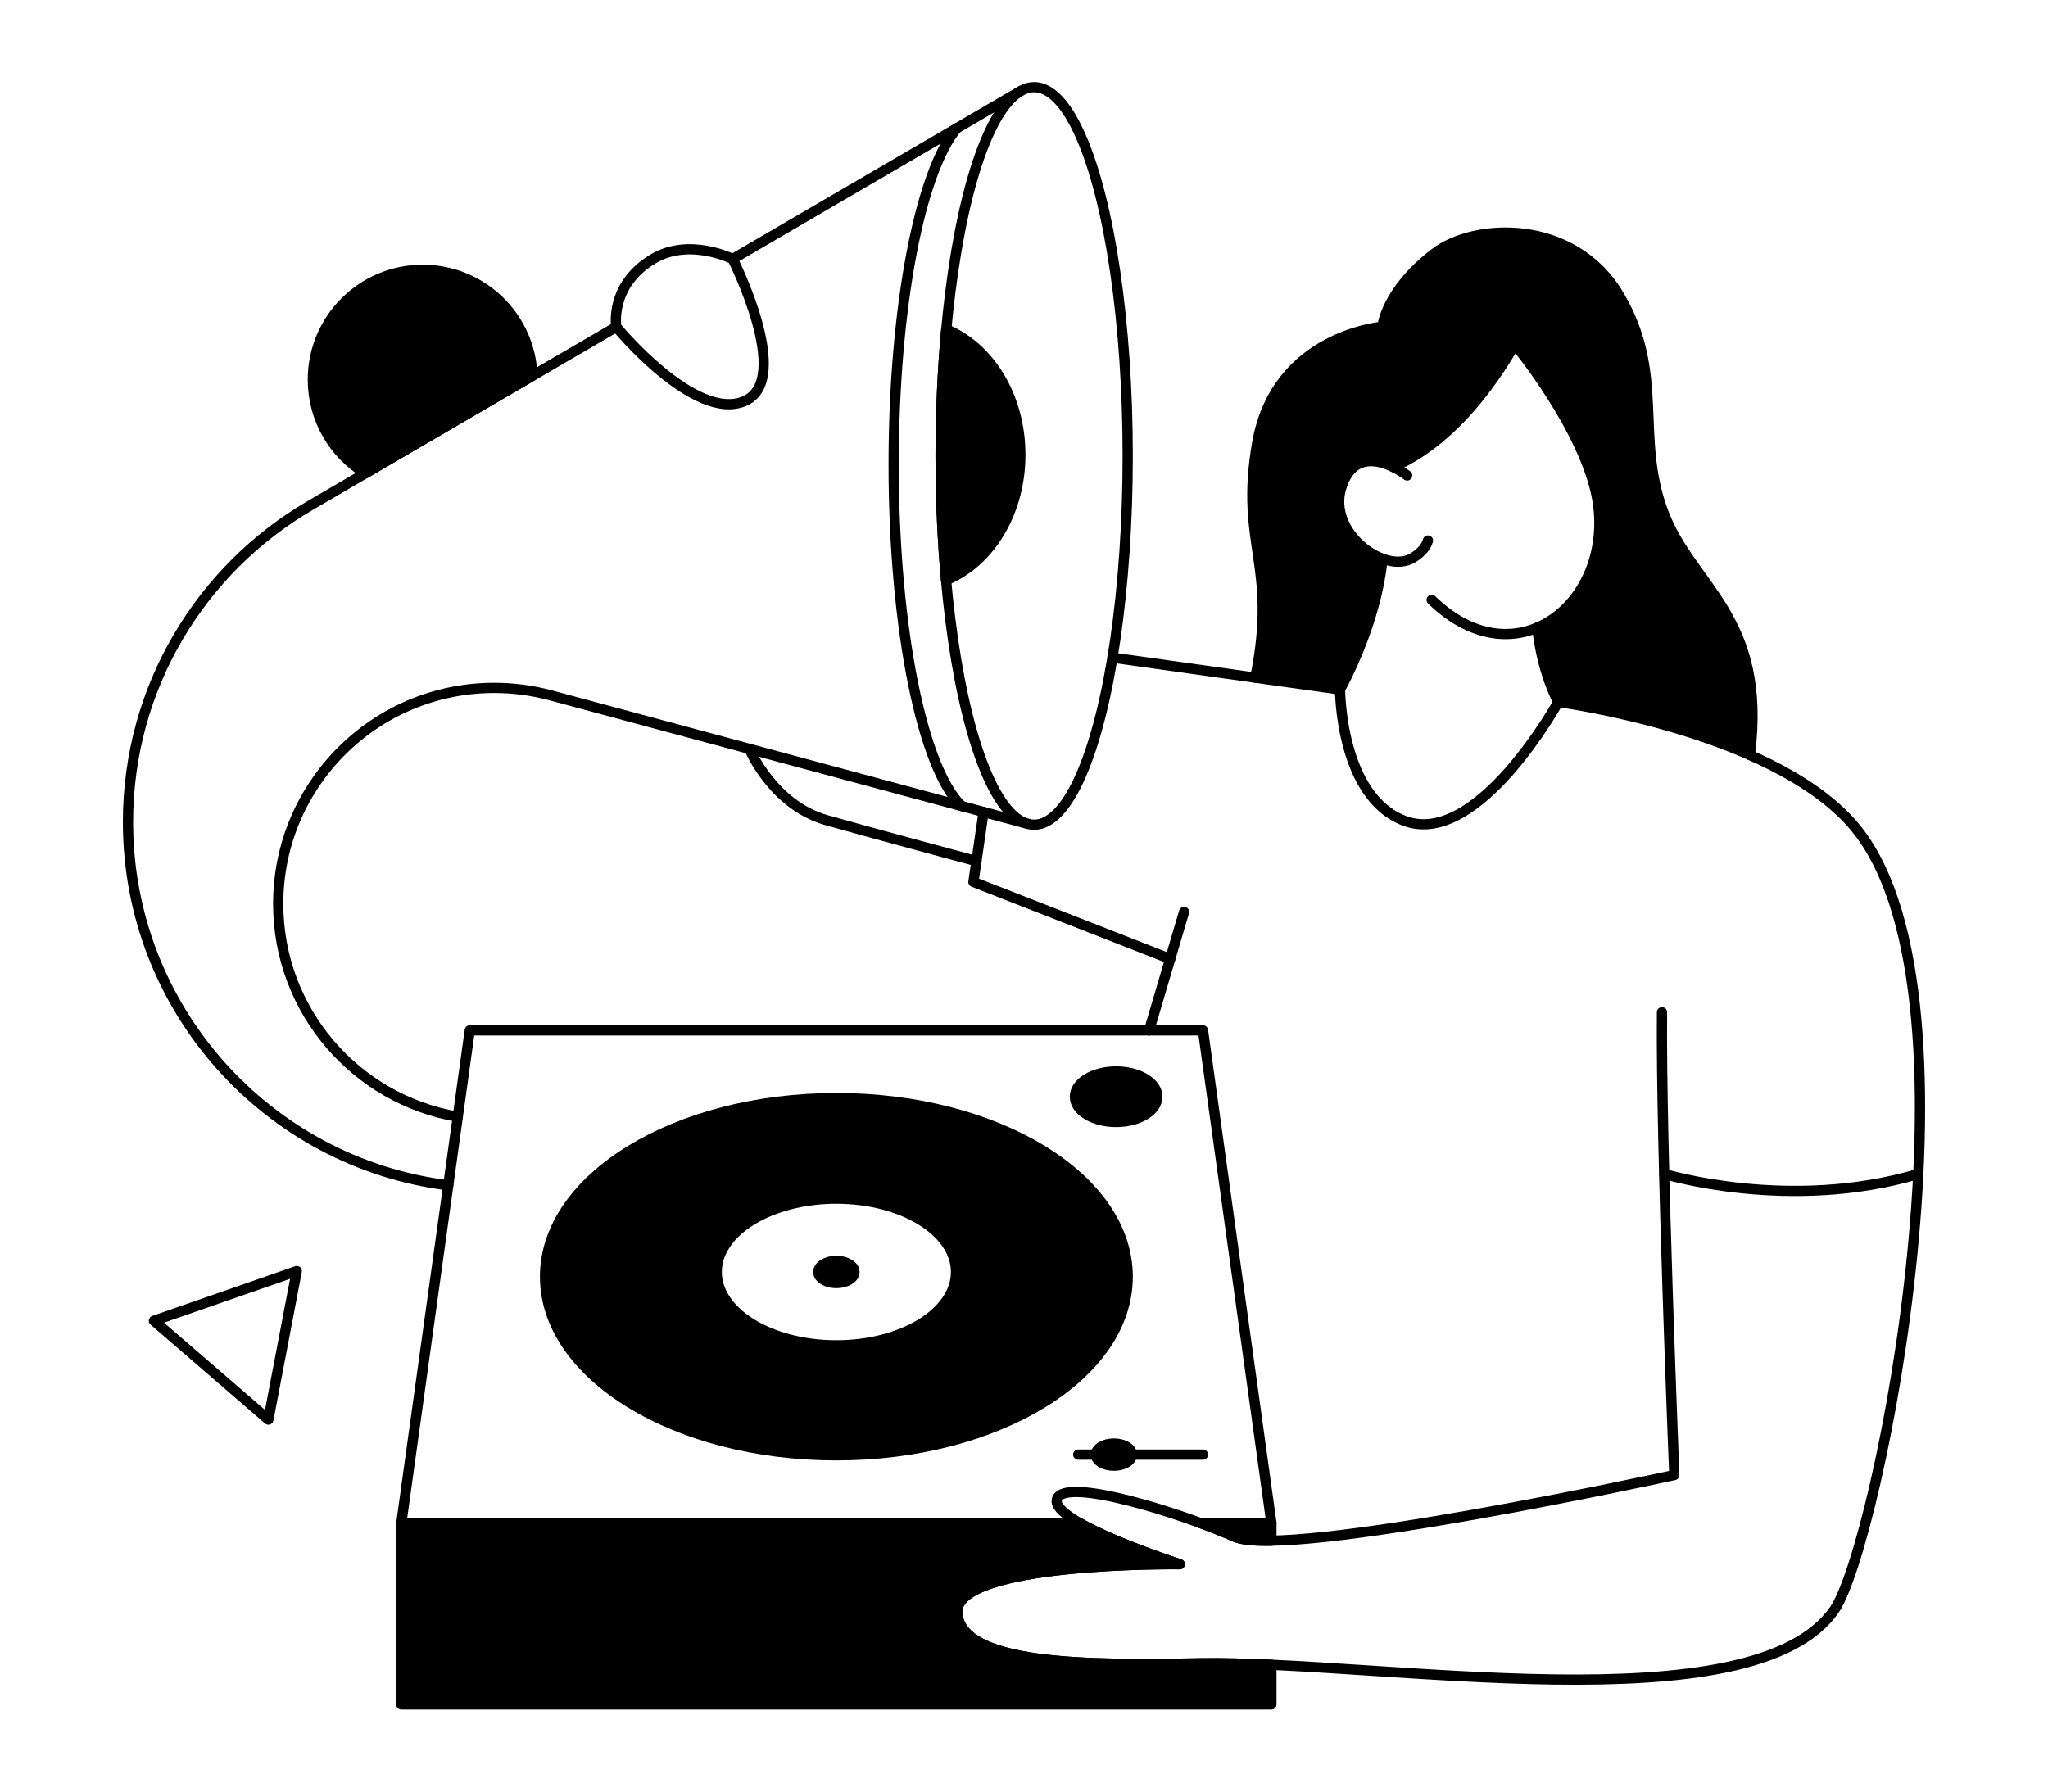 <svg xmlns="http://www.w3.org/2000/svg" xmlns:xlink="http://www.w3.org/1999/xlink" x="0px" y="0px" viewBox="0 0 1600 1400" style="enable-background:new 0 0 1600 1400;" xml:space="preserve"><style type="text/css">	.st0{fill-rule:evenodd;clip-rule:evenodd;stroke:#000000;stroke-width:8;stroke-linecap:round;stroke-linejoin:round;}	.st1{stroke:#000000;stroke-width:8;stroke-linecap:round;stroke-linejoin:round;}	.st2{fill:none;stroke:#000000;stroke-width:8;stroke-linecap:round;stroke-linejoin:round;}	.st3{fill-rule:evenodd;clip-rule:evenodd;fill:none;stroke:#000000;stroke-width:8;stroke-linecap:round;stroke-linejoin:round;}</style><g id="element-1">	<path class="st0" d="M285.41,369.85l130.52-76.17c-1.55-46.09-39.23-82.84-85.72-82.84c-47.47,0-85.79,38.53-85.79,85.79  C244.43,327.67,260.81,354.79,285.41,369.85z"></path></g><g id="element-2_1_">	<path class="st1" d="M797.14,355.34c0-45.51-24.16-84.05-57.88-97.99c-2.86,30.86-4.42,64.18-4.42,98.94  c0,34.08,1.5,66.77,4.26,97.11C772.9,439.51,797.14,400.92,797.14,355.34z"></path></g><g id="person">	<path d="M1367.08,589.95c-70.25-30.97-149.72-41.37-149.72-41.37c-14.17-27.85-16.31-58.17-16.31-58.17  c32.85-13.91,54.82-54.7,46.8-100.6c-9.93-54.81-64.29-120.9-64.29-120.9c-18.78,32.75-50.68,76.47-95.04,96.07  c-12.47-6.03-32.31-10.49-40.58,15.92c-7.76,24.76,12.05,48.23,32.08,55.6c0,0-2.07,43.76-33.09,102.31l-66.25-9.26  c17.97-88.34-12.41-103.65,1.51-183.28c14.79-84.57,97.84-90.93,97.84-90.93s2.11-27.49,40.68-57.3  c31.42-24.29,108.78-27.43,144.28,32.86c36.05,61.22,12.36,109.7,34.28,168.77s81.68,81.63,67.84,190.31"></path>	<ellipse class="st2" cx="807.93" cy="356.29" rx="73.09" ry="288.17"></ellipse>	<polyline class="st2" points="843.48,1190.14 313.55,1190.14 367.01,805.18 939.83,805.18 993.29,1190.14 937.87,1190.14  "></polyline>	<path class="st1" d="M653.42,858.1c-125.7,0-227.6,62.48-227.6,139.56s101.9,139.56,227.6,139.56c125.7,0,227.6-62.48,227.6-139.56  S779.12,858.1,653.42,858.1z M653.42,1051.28c-51.63,0-93.48-25.66-93.48-57.32s41.85-57.32,93.48-57.32  c51.63,0,93.48,25.66,93.48,57.32S705.05,1051.28,653.42,1051.28z"></path>	<ellipse class="st1" cx="653.42" cy="993.96" rx="14.12" ry="8.66"></ellipse>	<path class="st2" d="M357.64,872.66c-79.65-13.53-140.29-82.87-140.29-166.37c0-93.2,75.56-168.76,168.76-168.76  c15.23,0,29.99,2.02,44.03,5.8l372.74,100.46l0-0.02"></path>	<path class="st2" d="M481.47,255.44L242.12,395.11l0.01,0.01C157.13,444.72,100,536.88,100,642.4  c0,145.85,109.13,266.21,250.19,283.87"></path>	<polyline class="st2" points="797.14,71.25 797.14,71.24 572.41,202.37  "></polyline>	<line class="st2" x1="939.83" y1="1136.68" x2="842.37" y2="1136.68"></line>	<ellipse class="st1" cx="870.22" cy="1136.68" rx="14.12" ry="8.66"></ellipse>	<ellipse class="st1" cx="871.97" cy="857" rx="32.21" ry="19.75"></ellipse>	<path class="st2" d="M751.35,629.91c-30.52-29.2-53.17-137.63-53.17-266.92c0-123.87,20.8-228.59,49.38-262.84"></path>	<path class="st3" d="M1184.07,269.8c0,0,53.84,65.2,63.78,120.01c13.92,79.67-62.53,143.97-129.36,78.94"></path>	<polyline class="st2" points="914.22,749.33 760.49,689.18 768.44,634.51  "></polyline>	<line class="st2" x1="897.73" y1="805.18" x2="925.06" y2="712.59"></line>	<path class="st3" d="M1099.32,371.54c0,0-38.89-30.54-51.39,9.35c-11.1,35.42,34.22,68.37,55.88,55.02  c7.27-4.48,10.58-9.21,11.77-13.52"></path>	<path class="st3" d="M1080.01,436.49c0,0-2.07,43.76-33.09,102.31"></path>	<path class="st3" d="M1192.83,251.67c-16.38,32.5-51.53,89.98-104.32,113.31"></path>	<path class="st2" d="M1201.03,490.41c0,0,2.15,30.32,16.32,58.17"></path>	<path class="st3" d="M980.66,529.54c17.97-88.34-12.41-103.65,1.51-183.28c14.79-84.57,97.84-90.93,97.84-90.93  s2.11-27.49,40.68-57.3c31.42-24.29,108.78-27.43,144.28,32.86c36.05,61.22,12.36,109.7,34.28,168.77s81.68,81.63,67.84,190.31"></path>	<path class="st3" d="M762.86,672.93c0,0-90.73-24.41-117.46-32.11c-41.92-12.09-59.92-55.62-59.92-55.62"></path>	<path class="st3" d="M481.47,255.44c0,0,61.23,74.48,100.01,58.08s-9.08-111.14-9.08-111.14s-33.88-17.07-62.3,0  C475.95,222.89,481.47,255.44,481.47,255.44z"></path>	<path class="st2" d="M1300.26,917.35c0,0,97.64,29.89,198.41,0"></path>	<path class="st2" d="M869.13,513.88c77.54,10.94,177.78,24.92,177.78,24.92s0.02,84.1,50.74,102.77  c56.97,20.97,119.7-92.98,119.7-92.98s164.49,21.53,229.36,94.87c110.36,124.75,20.45,564.8-13.46,614.23  c-63.29,92.27-355.86,39.56-496.42,42.08c-88,1.58-185.59,1.56-188.97-39.08c-3.39-40.64,173.84-38.38,173.84-38.38  s-101.6-32.74-95.95-50.8c5.64-18.06,98.21,11.29,138.85,29.35s343.46-48.23,343.46-48.23s-10.62-259.2-9.63-361.63"></path>	<path class="st1" d="M964.61,1200.85c5.39,2.39,15.39,3.31,28.67,3.09v-13.8h-55.41C947.96,1193.85,957.16,1197.54,964.61,1200.85z  "></path>	<path class="st1" d="M936.84,1299.76c-88,1.58-185.59,1.56-188.97-39.08c-3.39-40.64,173.84-38.38,173.84-38.38  s-50.41-16.24-78.24-32.16H313.55v141.74h679.73v-30.99C972.73,1299.95,953.69,1299.46,936.84,1299.76z"></path></g><g id="element-3">	<polygon class="st3" points="120.26,1032.08 209.67,1109.31 231.84,993.26  "></polygon></g></svg>